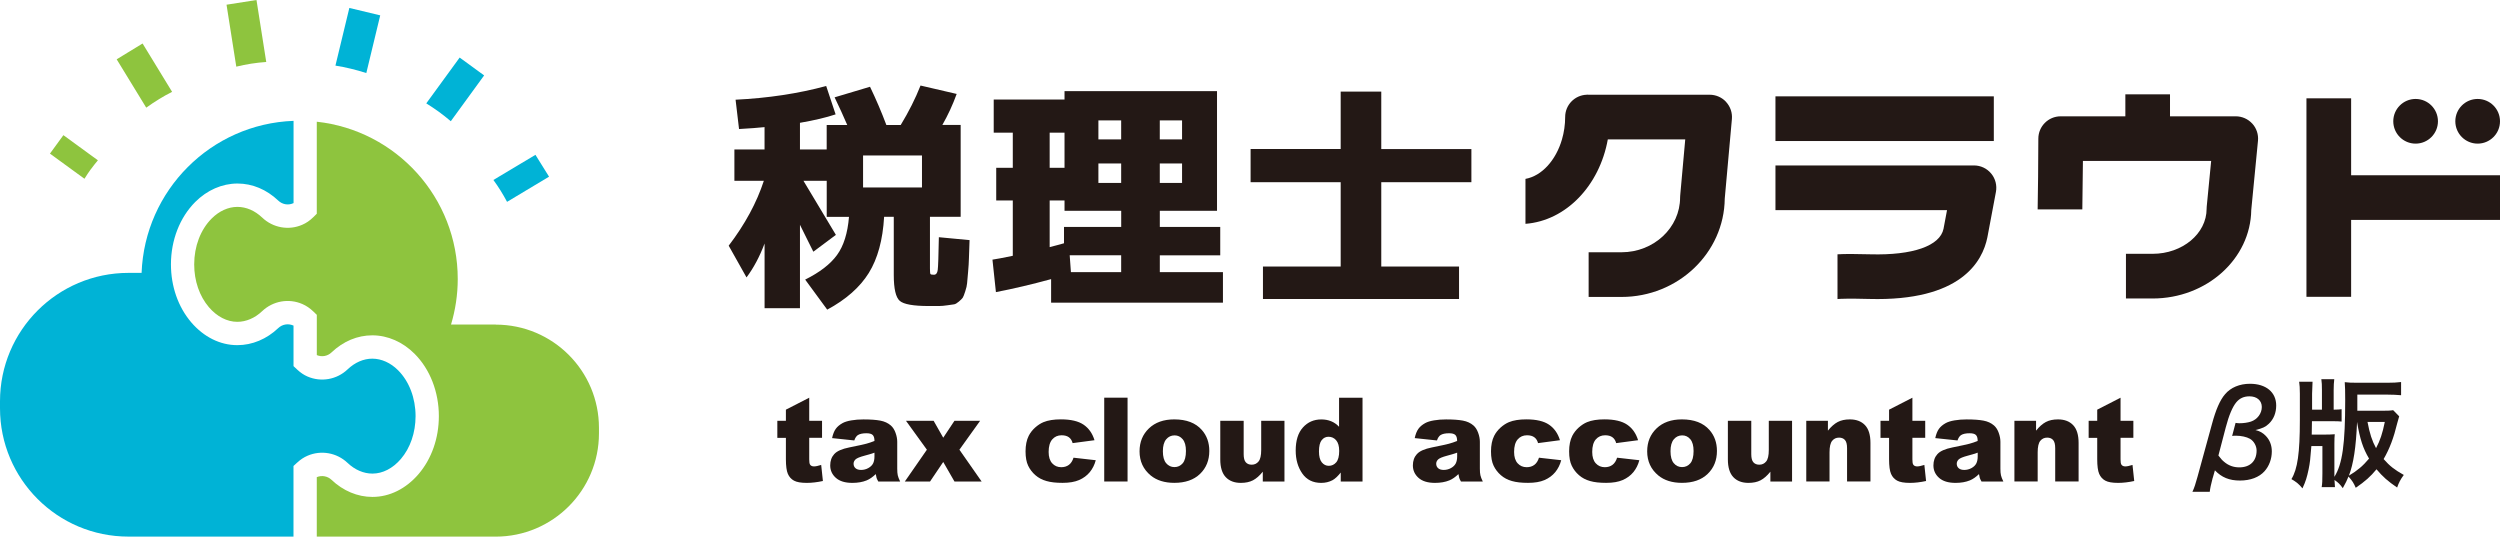 <?xml version="1.0" encoding="UTF-8"?><svg id="_レイヤー_2" xmlns="http://www.w3.org/2000/svg" viewBox="0 0 758.72 162.85"><defs><style>.cls-1{fill:#00b3d6;}.cls-2{fill:#8ec43e;}.cls-3{fill:#231815;}</style></defs><g id="_レイヤー_1-2"><g><g><g><polygon class="cls-3" points="758.72 53.19 713.54 53.19 713.54 29.84 699.98 29.84 699.98 90.08 713.54 90.08 713.54 66.74 758.72 66.74 758.72 53.19"/><g><path class="cls-3" d="M739.89,36.81c0,3.74-3.04,6.78-6.78,6.78s-6.78-3.03-6.78-6.78,3.04-6.78,6.78-6.78,6.78,3.04,6.78,6.78Z"/><path class="cls-3" d="M758.72,36.81c0,3.74-3.04,6.78-6.78,6.78s-6.78-3.03-6.78-6.78,3.03-6.78,6.78-6.78,6.78,3.04,6.78,6.78Z"/></g></g><path class="cls-3" d="M222.86,45.37h9.17v-6.79c-1.85,.2-4.43,.39-7.74,.58l-1.05-8.9c9.87-.48,19.03-1.87,27.5-4.16l2.86,8.61c-2.91,.97-6.51,1.82-10.82,2.56v8.1h8.11v-7.44h6.24c-1.15-2.68-2.43-5.47-3.84-8.39l10.75-3.21c1.85,3.84,3.5,7.71,4.96,11.6h4.36c2.45-4.04,4.46-8.03,6.01-11.97l10.97,2.55c-1.2,3.31-2.65,6.44-4.35,9.41h5.56v27.87h-9.32v15.69c0,.97,.05,1.53,.15,1.68,.1,.15,.45,.22,1.05,.22,.65,0,1.04-.49,1.16-1.46,.13-.97,.24-4.25,.34-9.85v-.08l9.32,.88c-.1,2.43-.16,4.25-.19,5.47-.03,1.22-.11,2.63-.26,4.23-.15,1.61-.25,2.74-.3,3.4-.05,.66-.24,1.48-.57,2.48-.32,1-.57,1.63-.75,1.9-.18,.27-.57,.66-1.17,1.17-.6,.51-1.08,.79-1.46,.84-.38,.05-1.05,.15-2.03,.29-.98,.14-1.82,.22-2.52,.22h-3.15c-4.66,0-7.59-.52-8.79-1.57-1.2-1.05-1.81-3.66-1.81-7.84v-17.66h-2.93c-.4,7-1.95,12.68-4.65,17.04-2.71,4.35-6.91,8.06-12.62,11.13l-6.69-9.12c4.41-2.19,7.63-4.67,9.65-7.44,2.03-2.77,3.24-6.64,3.65-11.6h-6.76v-10.94h-7.06c6.21,10.36,9.49,15.83,9.84,16.41l-6.84,5.11c-.55-1.07-1.29-2.55-2.22-4.45-.93-1.9-1.54-3.14-1.84-3.72v25.31h-10.74v-19.63c-1.5,3.99-3.33,7.42-5.48,10.29l-5.41-9.63c4.96-6.51,8.51-13.08,10.67-19.7h-8.94v-9.49Zm39.07,11.53h17.88v-9.71h-17.88v9.71Z"/><path class="cls-3" d="M307.37,77.62v-16.78h-5.03v-9.92h5.03v-10.65h-5.79v-10.07h21.49v-2.55h46.28V63.98h-17.36v4.89h18.34v8.61h-18.34v5.11h19.16v9.27h-52.15v-7.15c-5.86,1.6-11.44,2.92-16.75,3.94l-1.05-9.85c1.05-.15,3.1-.53,6.16-1.17Zm15.7-37.35h-4.51v10.65h4.51v-10.65Zm-4.51,34.73c.6-.15,1.39-.35,2.36-.62,.98-.27,1.64-.45,1.99-.55v-4.96h17.36v-4.89h-17.2v-3.14h-4.51v14.15Zm6.08,2.48l.37,5.11h15.25v-5.11h-15.62Zm8.71-35.17h6.91v-5.76h-6.91v5.76Zm6.91,13.2v-5.91h-6.91v5.91h6.91Zm11.72-13.2h6.76v-5.76h-6.76v5.76Zm0,13.2h6.76v-5.91h-6.76v5.91Z"/><path class="cls-3" d="M419.21,80.9h23.59v9.85h-59.51v-9.85h23.59v-25.61h-27.34v-10.07h27.34V27.79h12.32v17.44h27.35v10.07h-27.35v25.61Z"/><g><path class="cls-3" d="M604.29,52.66c-1.29-1.56-3.2-2.45-5.22-2.45h-60.24v13.56h52.07l-1.06,5.65c-1.05,5.21-9.35,8.11-22.16,7.76-4.58-.12-7.73-.14-10.02,0v13.59s.04,0,.06-.02c.84-.07,3.3-.19,9.59-.02,27.78,.75,34.36-11.35,35.84-18.72l2.59-13.76c.37-1.98-.15-4.03-1.44-5.58Z"/><rect class="cls-3" x="538.83" y="29.24" width="66.27" height="13.56"/></g><path class="cls-3" d="M683.54,37.52c-1.28-1.41-3.11-2.22-5.02-2.22h-19.95v-6.67h-13.55v6.67h-19.63c-3.74,0-6.78,3.04-6.78,6.78,0,7.69-.12,16.03-.21,21.47h13.56c.07-3.9,.14-9.2,.18-14.7h38.92l-1.35,13.88c-.02,.22-.03,.44-.03,.65,0,7.53-7.35,13.65-16.38,13.65h-8.1v13.56h8.1c16.38,0,29.72-12.01,29.93-26.86l2.04-21.01c.18-1.9-.44-3.8-1.73-5.21Z"/><path class="cls-3" d="M523.87,30.95c-1.28-1.4-3.1-2.2-5-2.2h-36.82c-.09,0-.17-.03-.26-.03s-.18,.02-.27,.03c-3.62,.14-6.51,3.1-6.51,6.75,0,2.38-.35,4.68-.97,6.81-1.83,6.3-6.08,11.07-11.08,11.98v13.64c12.33-.94,22.47-11.61,24.99-25.62h23.5l-1.53,17.02c-.02,.2-.03,.4-.03,.6,0,9.17-7.97,16.63-17.78,16.63h-9.98v13.56h9.98c17.16,0,31.15-13.36,31.33-29.85l2.17-24.13c.17-1.9-.46-3.77-1.75-5.18Z"/></g><g><path class="cls-3" d="M245.59,120.69v7.01h3.89v5.17h-3.89v6.53c0,.79,.08,1.3,.23,1.56,.23,.39,.64,.59,1.21,.59,.52,0,1.25-.15,2.19-.45l.52,4.88c-1.75,.38-3.38,.57-4.89,.57-1.76,0-3.05-.22-3.89-.68-.83-.45-1.45-1.13-1.85-2.05-.4-.92-.6-2.41-.6-4.46v-6.48h-2.6v-5.17h2.6v-3.38l7.08-3.63Z"/><path class="cls-3" d="M259.28,133.67l-6.75-.71c.25-1.18,.62-2.11,1.1-2.79s1.17-1.26,2.07-1.76c.65-.36,1.54-.64,2.67-.83,1.13-.2,2.36-.29,3.68-.29,2.12,0,3.82,.12,5.1,.36,1.28,.24,2.35,.73,3.21,1.48,.6,.52,1.08,1.26,1.42,2.21,.35,.95,.52,1.87,.52,2.73v8.14c0,.87,.05,1.55,.16,2.04,.11,.49,.35,1.12,.72,1.88h-6.63c-.27-.47-.44-.84-.52-1.08-.08-.25-.16-.64-.24-1.17-.93,.89-1.85,1.53-2.76,1.91-1.25,.51-2.7,.76-4.35,.76-2.2,0-3.87-.51-5.01-1.53-1.14-1.02-1.71-2.27-1.71-3.77,0-1.4,.41-2.55,1.23-3.45s2.34-1.57,4.55-2.01c2.65-.53,4.37-.91,5.15-1.12s1.62-.49,2.5-.84c0-.87-.18-1.47-.54-1.82-.36-.35-.99-.52-1.89-.52-1.16,0-2.02,.18-2.6,.55-.45,.29-.82,.83-1.09,1.63Zm6.12,3.71c-.97,.35-1.98,.65-3.04,.92-1.43,.38-2.34,.76-2.72,1.13-.39,.38-.59,.82-.59,1.3,0,.56,.19,1.01,.58,1.36,.39,.35,.96,.53,1.71,.53s1.52-.19,2.19-.57c.68-.38,1.16-.85,1.44-1.4,.28-.55,.42-1.26,.42-2.14v-1.13Z"/><path class="cls-3" d="M274.96,127.7h8.38l2.92,5.14,3.41-5.14h7.79l-6.29,8.78,6.74,9.65h-8.24l-3.41-5.93-4,5.93h-7.65l6.69-9.65-6.35-8.78Z"/><path class="cls-3" d="M325.84,138.91l6.71,.76c-.37,1.4-.98,2.61-1.82,3.63-.85,1.02-1.92,1.82-3.24,2.39s-2.98,.85-5.01,.85-3.58-.18-4.88-.55c-1.3-.36-2.42-.95-3.36-1.77-.94-.81-1.67-1.77-2.2-2.87-.53-1.1-.8-2.55-.8-4.37s.32-3.47,.97-4.73c.47-.92,1.12-1.75,1.94-2.49,.82-.73,1.67-1.28,2.53-1.64,1.38-.57,3.14-.85,5.29-.85,3.01,0,5.3,.54,6.88,1.61,1.58,1.08,2.69,2.65,3.32,4.72l-6.64,.88c-.21-.79-.59-1.38-1.14-1.78-.55-.4-1.29-.6-2.21-.6-1.17,0-2.11,.42-2.84,1.26-.72,.84-1.09,2.1-1.09,3.8,0,1.51,.36,2.66,1.08,3.45s1.63,1.18,2.74,1.18c.93,0,1.7-.24,2.33-.71,.63-.47,1.1-1.2,1.41-2.19Z"/><path class="cls-3" d="M335.12,120.69h7.08v25.44h-7.08v-25.44Z"/><path class="cls-3" d="M345.84,136.96c0-2.81,.95-5.13,2.85-6.95,1.9-1.82,4.46-2.73,7.69-2.73,3.69,0,6.48,1.07,8.36,3.21,1.52,1.72,2.27,3.85,2.27,6.37,0,2.83-.94,5.16-2.82,6.97-1.88,1.81-4.48,2.71-7.8,2.71-2.96,0-5.36-.75-7.18-2.25-2.24-1.86-3.37-4.3-3.37-7.32Zm7.08-.02c0,1.64,.33,2.86,1,3.64,.66,.79,1.5,1.18,2.51,1.18s1.85-.39,2.51-1.16c.65-.77,.98-2.02,.98-3.73,0-1.6-.33-2.78-.99-3.57-.66-.78-1.47-1.17-2.45-1.17-1.03,0-1.88,.4-2.55,1.19s-1.01,2-1.01,3.62Z"/><path class="cls-3" d="M389.83,146.13h-6.59v-2.98c-.98,1.23-1.98,2.1-2.98,2.62-1,.52-2.23,.78-3.69,.78-1.94,0-3.47-.58-4.57-1.74-1.1-1.16-1.66-2.95-1.66-5.37v-11.73h7.1v10.13c0,1.16,.21,1.98,.64,2.46,.43,.49,1.03,.73,1.8,.73,.84,0,1.54-.32,2.07-.97,.54-.65,.81-1.81,.81-3.49v-8.87h7.06v18.43Z"/><path class="cls-3" d="M413.51,120.69v25.44h-6.61v-2.72c-.93,1.16-1.77,1.94-2.53,2.34-1.02,.53-2.15,.8-3.4,.8-2.51,0-4.43-.95-5.75-2.86-1.33-1.91-1.99-4.23-1.99-6.96,0-3.05,.73-5.39,2.2-7.01,1.46-1.62,3.32-2.43,5.58-2.43,1.1,0,2.1,.19,2.99,.56,.9,.37,1.69,.92,2.39,1.67v-8.81h7.13Zm-7.08,16.17c0-1.45-.31-2.52-.92-3.24-.61-.71-1.39-1.07-2.33-1.07-.82,0-1.51,.34-2.06,1.02-.55,.68-.83,1.83-.83,3.44,0,1.5,.29,2.61,.86,3.31s1.28,1.05,2.12,1.05c.9,0,1.65-.35,2.26-1.06,.6-.71,.9-1.86,.9-3.45Z"/><path class="cls-3" d="M436.1,133.67l-6.75-.71c.25-1.18,.62-2.11,1.1-2.79,.48-.68,1.17-1.26,2.07-1.76,.65-.36,1.54-.64,2.67-.83,1.13-.2,2.36-.29,3.68-.29,2.12,0,3.82,.12,5.1,.36,1.28,.24,2.35,.73,3.21,1.48,.6,.52,1.08,1.26,1.42,2.21,.35,.95,.52,1.87,.52,2.73v8.14c0,.87,.05,1.55,.17,2.04,.11,.49,.35,1.12,.72,1.88h-6.63c-.27-.47-.44-.84-.52-1.08-.08-.25-.16-.64-.24-1.17-.92,.89-1.84,1.53-2.76,1.91-1.25,.51-2.7,.76-4.35,.76-2.2,0-3.87-.51-5.01-1.53s-1.71-2.27-1.71-3.77c0-1.4,.41-2.55,1.23-3.45s2.34-1.57,4.55-2.01c2.65-.53,4.37-.91,5.15-1.12,.79-.21,1.62-.49,2.5-.84,0-.87-.18-1.47-.54-1.82-.36-.35-.99-.52-1.89-.52-1.16,0-2.02,.18-2.6,.55-.45,.29-.82,.83-1.09,1.63Zm6.12,3.71c-.97,.35-1.98,.65-3.04,.92-1.43,.38-2.34,.76-2.72,1.13-.39,.38-.59,.82-.59,1.3,0,.56,.19,1.01,.58,1.36,.39,.35,.96,.53,1.71,.53s1.52-.19,2.2-.57,1.16-.85,1.44-1.4c.28-.55,.43-1.26,.43-2.14v-1.13Z"/><path class="cls-3" d="M467.1,138.91l6.71,.76c-.37,1.4-.98,2.61-1.82,3.63s-1.92,1.82-3.24,2.39c-1.31,.57-2.98,.85-5.01,.85s-3.58-.18-4.88-.55c-1.3-.36-2.42-.95-3.36-1.77-.94-.81-1.67-1.77-2.2-2.87s-.8-2.55-.8-4.37,.32-3.47,.97-4.73c.47-.92,1.12-1.75,1.94-2.49,.82-.73,1.67-1.28,2.53-1.64,1.38-.57,3.14-.85,5.29-.85,3.01,0,5.3,.54,6.88,1.61,1.58,1.08,2.69,2.65,3.32,4.72l-6.65,.88c-.21-.79-.59-1.38-1.14-1.78-.55-.4-1.29-.6-2.21-.6-1.17,0-2.11,.42-2.84,1.26-.72,.84-1.08,2.1-1.08,3.8,0,1.51,.36,2.66,1.08,3.45,.72,.79,1.63,1.18,2.74,1.18,.93,0,1.7-.24,2.33-.71,.63-.47,1.1-1.2,1.41-2.19Z"/><path class="cls-3" d="M490.81,138.91l6.71,.76c-.37,1.4-.98,2.61-1.82,3.63s-1.92,1.82-3.24,2.39c-1.31,.57-2.98,.85-5.01,.85s-3.58-.18-4.88-.55c-1.3-.36-2.42-.95-3.36-1.77-.94-.81-1.67-1.77-2.2-2.87s-.8-2.55-.8-4.37,.32-3.47,.97-4.73c.47-.92,1.12-1.75,1.94-2.49,.82-.73,1.67-1.28,2.53-1.64,1.38-.57,3.14-.85,5.29-.85,3.01,0,5.3,.54,6.88,1.61,1.58,1.08,2.69,2.65,3.32,4.72l-6.65,.88c-.21-.79-.59-1.38-1.14-1.78-.55-.4-1.29-.6-2.21-.6-1.17,0-2.11,.42-2.84,1.26-.72,.84-1.08,2.1-1.08,3.8,0,1.51,.36,2.66,1.08,3.45,.72,.79,1.63,1.18,2.74,1.18,.93,0,1.7-.24,2.33-.71,.63-.47,1.1-1.2,1.41-2.19Z"/><path class="cls-3" d="M499.9,136.96c0-2.81,.95-5.13,2.85-6.95,1.9-1.82,4.46-2.73,7.69-2.73,3.69,0,6.48,1.07,8.36,3.21,1.52,1.72,2.27,3.85,2.27,6.37,0,2.83-.94,5.16-2.82,6.97-1.88,1.81-4.48,2.71-7.8,2.71-2.96,0-5.36-.75-7.18-2.25-2.24-1.86-3.37-4.3-3.37-7.32Zm7.08-.02c0,1.64,.33,2.86,1,3.64,.66,.79,1.5,1.18,2.51,1.18s1.85-.39,2.51-1.16c.65-.77,.98-2.02,.98-3.73,0-1.6-.33-2.78-.99-3.57-.66-.78-1.47-1.17-2.45-1.17-1.03,0-1.88,.4-2.55,1.19s-1.01,2-1.01,3.62Z"/><path class="cls-3" d="M543.88,146.13h-6.59v-2.98c-.98,1.23-1.98,2.1-2.98,2.62-1,.52-2.23,.78-3.69,.78-1.94,0-3.47-.58-4.57-1.74-1.1-1.16-1.66-2.95-1.66-5.37v-11.73h7.1v10.13c0,1.16,.21,1.98,.64,2.46,.43,.49,1.03,.73,1.8,.73,.84,0,1.54-.32,2.07-.97,.54-.65,.81-1.81,.81-3.49v-8.87h7.06v18.43Z"/><path class="cls-3" d="M548.17,127.7h6.58v3c.98-1.23,1.98-2.1,2.98-2.63,1.01-.53,2.23-.79,3.68-.79,1.95,0,3.48,.58,4.59,1.74,1.1,1.16,1.66,2.96,1.66,5.39v11.71h-7.1v-10.13c0-1.16-.21-1.97-.64-2.46-.43-.48-1.03-.72-1.8-.72-.86,0-1.55,.32-2.08,.97-.53,.65-.8,1.81-.8,3.49v8.85h-7.06v-18.43Z"/><path class="cls-3" d="M580.39,120.69v7.01h3.89v5.17h-3.89v6.53c0,.79,.08,1.3,.23,1.56,.23,.39,.64,.59,1.21,.59,.52,0,1.25-.15,2.19-.45l.52,4.88c-1.75,.38-3.38,.57-4.89,.57-1.76,0-3.05-.22-3.89-.68-.83-.45-1.45-1.13-1.85-2.05-.4-.92-.6-2.41-.6-4.46v-6.48h-2.6v-5.17h2.6v-3.38l7.08-3.63Z"/><path class="cls-3" d="M594.08,133.67l-6.75-.71c.25-1.18,.62-2.11,1.1-2.79,.48-.68,1.17-1.26,2.07-1.76,.65-.36,1.54-.64,2.67-.83,1.13-.2,2.36-.29,3.68-.29,2.12,0,3.82,.12,5.1,.36,1.28,.24,2.35,.73,3.21,1.48,.6,.52,1.08,1.26,1.42,2.21,.35,.95,.52,1.87,.52,2.73v8.14c0,.87,.05,1.55,.17,2.04,.11,.49,.35,1.12,.72,1.88h-6.63c-.27-.47-.44-.84-.52-1.08-.08-.25-.16-.64-.24-1.17-.92,.89-1.84,1.53-2.76,1.91-1.25,.51-2.7,.76-4.35,.76-2.2,0-3.87-.51-5.01-1.53s-1.71-2.27-1.71-3.77c0-1.4,.41-2.55,1.23-3.45s2.34-1.57,4.55-2.01c2.65-.53,4.37-.91,5.15-1.12,.79-.21,1.62-.49,2.5-.84,0-.87-.18-1.47-.54-1.82-.36-.35-.99-.52-1.89-.52-1.16,0-2.02,.18-2.6,.55-.45,.29-.82,.83-1.09,1.63Zm6.12,3.71c-.97,.35-1.98,.65-3.04,.92-1.43,.38-2.34,.76-2.72,1.13-.39,.38-.59,.82-.59,1.3,0,.56,.19,1.01,.58,1.36,.39,.35,.96,.53,1.71,.53s1.52-.19,2.2-.57,1.16-.85,1.44-1.4c.28-.55,.43-1.26,.43-2.14v-1.13Z"/><path class="cls-3" d="M611.34,127.7h6.58v3c.98-1.23,1.98-2.1,2.98-2.63,1.01-.53,2.23-.79,3.68-.79,1.95,0,3.48,.58,4.59,1.74,1.1,1.16,1.66,2.96,1.66,5.39v11.71h-7.1v-10.13c0-1.16-.21-1.97-.64-2.46-.43-.48-1.03-.72-1.8-.72-.86,0-1.55,.32-2.08,.97-.53,.65-.8,1.81-.8,3.49v8.85h-7.06v-18.43Z"/><path class="cls-3" d="M643.56,120.69v7.01h3.89v5.17h-3.89v6.53c0,.79,.08,1.3,.23,1.56,.23,.39,.64,.59,1.21,.59,.52,0,1.25-.15,2.19-.45l.52,4.88c-1.75,.38-3.38,.57-4.89,.57-1.76,0-3.05-.22-3.89-.68-.83-.45-1.45-1.13-1.85-2.05-.4-.92-.6-2.41-.6-4.46v-6.48h-2.6v-5.17h2.6v-3.38l7.08-3.63Z"/></g><g><g><path class="cls-2" d="M80.8,18.8L77.84,0l-9.09,1.43,2.96,18.8c3.02-.74,5.98-1.2,9.09-1.42Z"/><path class="cls-2" d="M48.22,30.11c1.28-.78,2.62-1.54,4.01-2.24l-8.96-14.67-7.86,4.8,8.97,14.67c1.27-.91,2.55-1.76,3.84-2.55Z"/><path class="cls-2" d="M27.57,51.37c.67-.92,1.39-1.82,2.14-2.72l-10.47-7.63-4.08,5.6,10.47,7.63c.62-1.01,1.27-1.97,1.93-2.89Z"/><path class="cls-1" d="M111.17,22.17l4.22-17.51-9.37-2.25-4.22,17.5c1.61,.26,3.19,.58,4.71,.95,1.55,.37,3.1,.81,4.66,1.31Z"/><path class="cls-1" d="M136.81,36.79l10.12-13.9-7.43-5.42-10.13,13.9c1.32,.82,2.59,1.68,3.82,2.56,1.21,.88,2.42,1.84,3.62,2.86Z"/><path class="cls-1" d="M153.88,61.26l12.75-7.64-4.13-6.63-12.76,7.63c.78,1.07,1.52,2.16,2.19,3.24,.68,1.09,1.33,2.23,1.95,3.39Z"/></g><g><path class="cls-1" d="M90.22,140.37c.98-.91,2-1.58,3.09-2.05,4.12-1.79,8.9-.94,12.17,2.16,2.2,2.1,4.87,3.25,7.53,3.25h.03c3.11,0,6.17-1.58,8.63-4.45,2.86-3.36,4.44-7.98,4.45-12.98,0-5.48-1.94-10.55-5.3-13.92-2.26-2.27-5.04-3.52-7.81-3.53-2.67,0-5.28,1.13-7.52,3.25-3.26,3.11-8.05,3.96-12.19,2.16-1.08-.47-2.1-1.15-3.1-2.09l-1.12-1.05v-12.3s-.08-.04-.12-.05c-1.53-.66-3.3-.35-4.51,.8-3.51,3.34-7.91,5.18-12.39,5.18-.02,0-.03,0-.05,0-5.19,0-10.15-2.46-13.98-6.93-3.97-4.66-6.15-10.9-6.15-17.59,0-7.34,2.69-14.24,7.37-18.93,3.6-3.6,8.14-5.59,12.8-5.6,4.54,0,8.83,1.8,12.41,5.19,1.22,1.16,2.98,1.48,4.49,.81,.05-.02,.09-.04,.14-.06v-24.96c-25.06,.93-45.17,21.08-46.12,46.14h-3.99C17.45,82.83,0,100.27,0,121.79v2.1c0,21.52,17.45,38.96,38.96,38.96h50.11v-21.43l1.14-1.05Z"/><path class="cls-2" d="M150.45,98.5h-13.57c1.31-4.38,2.04-9.02,2.04-13.82,0-24.75-18.72-45.12-42.78-47.74v27.93l-1.05,1.04c-1.03,1.02-2.16,1.79-3.35,2.3-4.11,1.8-8.9,.94-12.17-2.18-2.23-2.11-4.84-3.24-7.53-3.24-2.76,0-5.53,1.26-7.8,3.53-3.37,3.37-5.3,8.44-5.3,13.92,0,5,1.59,9.62,4.46,12.99,2.45,2.86,5.52,4.44,8.61,4.44h.03c2.66,0,5.34-1.15,7.53-3.24,3.29-3.11,8.07-3.95,12.19-2.16,1.18,.51,2.3,1.26,3.31,2.24l1.08,1.04v12.22c1.53,.65,3.27,.33,4.46-.81,3.59-3.4,7.87-5.19,12.4-5.19,4.67,.01,9.21,2,12.81,5.6,4.68,4.68,7.37,11.58,7.37,18.92,0,6.69-2.19,12.93-6.15,17.58-3.84,4.48-8.81,6.94-14,6.94h-.04c-4.46,0-8.87-1.84-12.39-5.19-1.2-1.13-2.95-1.45-4.47-.81v18.05h54.3c17.3,0,31.34-14.03,31.34-31.33v-1.68c0-17.31-14.03-31.33-31.34-31.33Z"/></g></g><g><path class="cls-3" d="M671.53,145.01c-.5,1.91-.79,3.24-.9,4.25h-5.26c.58-1.22,.97-2.45,1.55-4.57l4.36-15.91c1.19-4.46,2.48-7.38,4-9.14,1.73-2.05,4.43-3.17,7.56-3.17,4.86,0,7.96,2.56,7.96,6.59,0,2.23-.76,4.14-2.23,5.54-1.01,.97-1.94,1.4-4.07,1.91,1.4,.36,2.2,.83,3.13,1.76,1.22,1.26,1.84,2.88,1.84,4.71,0,2.27-.79,4.46-2.23,6.05-1.62,1.8-4.25,2.81-7.45,2.81s-5.54-.94-7.59-3.1l-.65,2.27Zm1.73-6.77c.79,1.04,1.19,1.48,1.73,1.91,1.3,1.12,2.84,1.69,4.61,1.69,3.28,0,5.25-1.91,5.25-5.11,0-1.4-.83-2.88-2.02-3.56-1.01-.58-2.66-.94-4.25-.94-.43,0-.61,0-1.15,.07l1.04-3.96c.5,.07,.76,.11,1.19,.11,1.19,0,2.48-.18,3.46-.5,1.94-.65,3.31-2.45,3.31-4.43s-1.51-3.24-3.74-3.24c-1.69,0-2.95,.58-3.96,1.76-1.19,1.4-2.3,4.07-3.24,7.67l-2.23,8.53Z"/><path class="cls-3" d="M728.12,126.36c-.18,.58-.43,1.44-.58,2.05-1.08,4.46-2.3,7.74-4.14,10.91,1.84,2.09,3.24,3.2,6.12,4.82-1.01,1.37-1.51,2.34-2.02,3.82-2.81-1.91-4.36-3.28-6.26-5.54-1.8,2.2-3.46,3.67-6.3,5.62-.61-1.44-1.08-2.16-2.2-3.42-.47,1.15-.79,1.84-1.73,3.53-.86-1.19-1.4-1.73-2.52-2.48,.04,1.08,.07,1.37,.14,2.16h-4.03c.18-1.04,.22-1.91,.22-4.18v-8.28h-3.35c-.32,4.17-.43,5.04-.83,7.05-.54,2.52-.86,3.6-1.87,5.79-1.08-1.3-1.76-1.87-3.35-2.81,1.87-3.06,2.56-7.96,2.56-17.93v-7.99c0-1.55-.07-2.74-.22-3.64h4.07q-.07,.72-.14,3.67v4.82h2.99v-5.94c0-1.48-.04-2.34-.18-3.31h3.92c-.11,.9-.18,1.98-.18,3.31v5.94c1.44-.04,1.73-.04,2.41-.14v3.74c-.72-.07-1.33-.11-3.1-.11h-5.9l-.07,4.07h4c1.37,0,2.16-.04,2.99-.11-.07,.76-.11,1.44-.11,2.92v10.01c2.45-3.92,3.28-9.93,3.28-23.33,0-2.74-.04-4.1-.14-5.4,.97,.14,2.16,.18,3.92,.18h8.93c1.73,0,3.13-.07,4.25-.22v4c-1.19-.11-2.74-.18-4.1-.18h-9.18v4.9h7.27c1.84,0,2.84-.04,3.6-.18l1.84,1.87Zm-15.26,18c2.59-1.55,4.25-2.95,6.12-5.18-1.84-3.1-2.77-5.94-3.64-11.12-.32,7.74-1.08,12.67-2.48,16.31Zm5.65-16.31c.65,3.49,1.4,5.79,2.59,7.96,1.26-2.38,1.94-4.43,2.66-7.96h-5.26Z"/></g></g></g></svg>